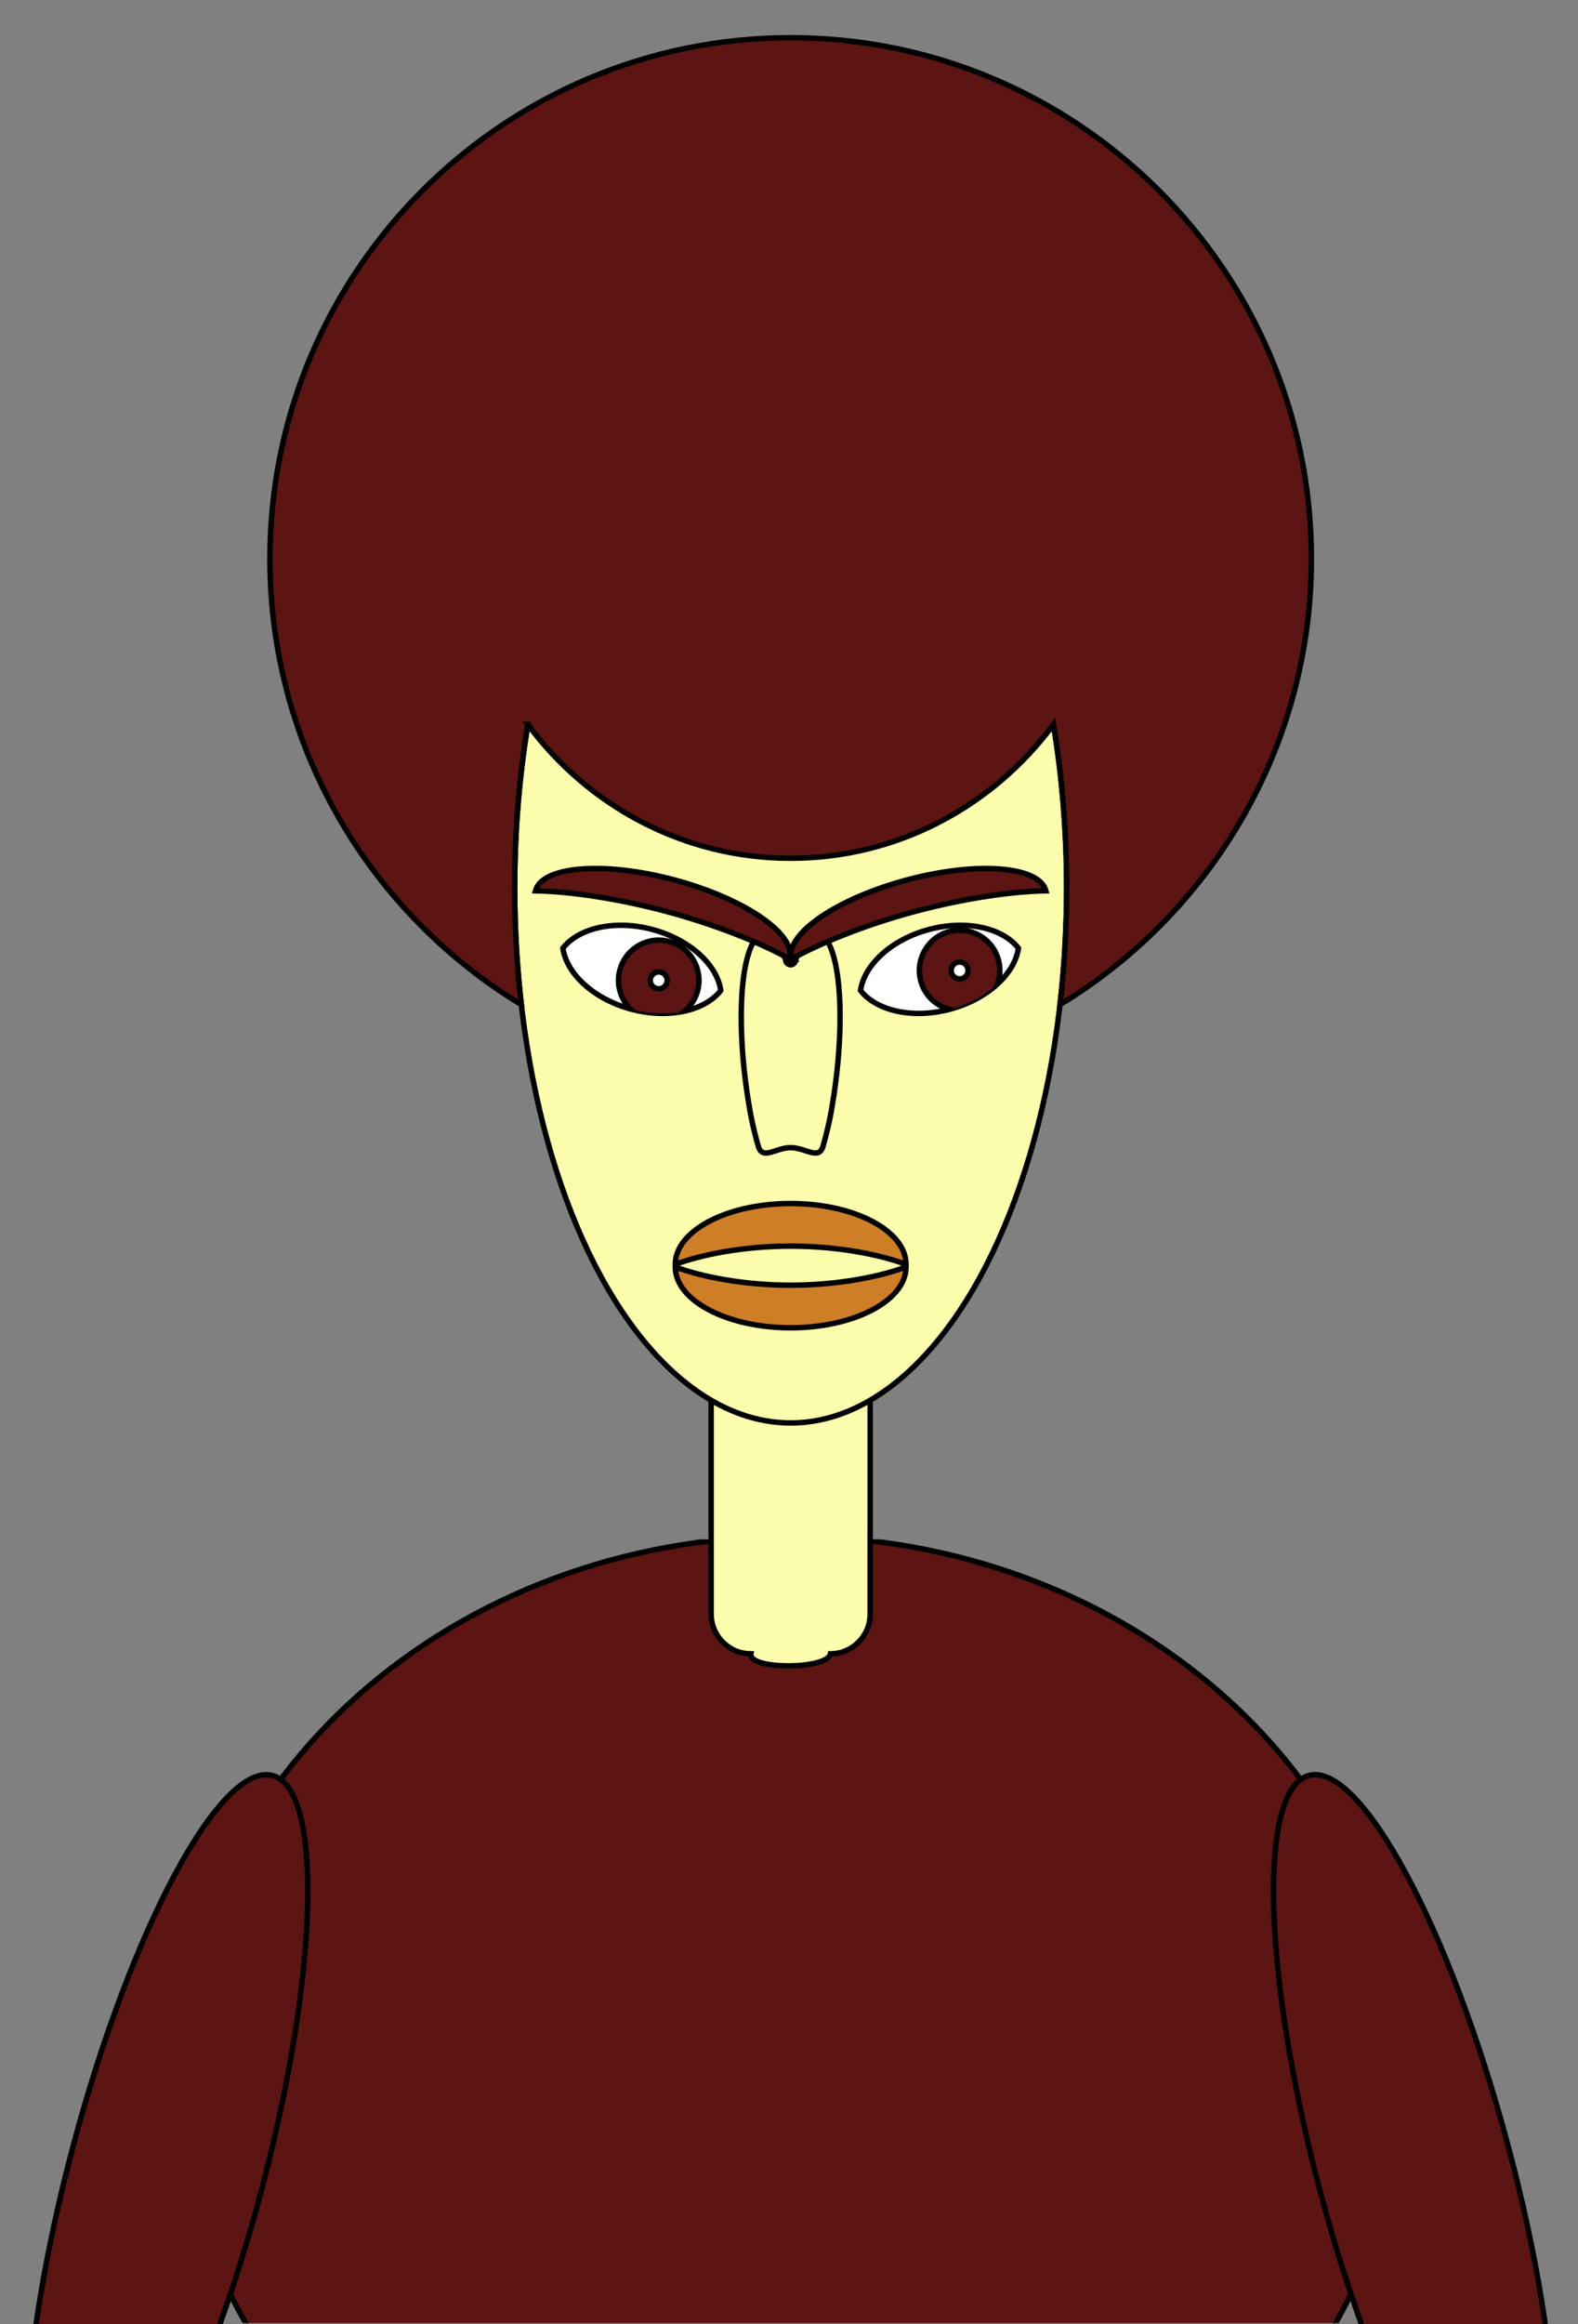 <svg xmlns="http://www.w3.org/2000/svg" viewBox="0 0 6097 8976" fill-rule="evenodd" stroke="#000" stroke-width="21"><rect x="0" y="0" width="6097" height="8976" fill="#808080" stroke="none"/><g fill="#5c1512"><clipPath id="a"><path d="M693.47 5944.64h4722.89v3026.51H693.47z"/></clipPath><g clip-path="url(#a)"><path d="M5099.99 9069.94c207.26-317.959 316.373-678.637 316.373-1045.78 0-1154.37-1058.13-2091.57-2361.45-2091.57-1303.32 0-2361.45 937.2-2361.45 2091.57 0 367.146 109.113 727.825 316.374 1045.78h4090.14z"/></g><clipPath id="b"><path d="M-123.622 6759.92h6357.07v2224.92h-6357.07z"/></clipPath><g clip-path="url(#b)"><path d="M1052.68 6856.59c199.113 53.352 178.052 778.571-47.002 1618.49-225.054 839.913-569.424 1478.5-768.537 1425.15-199.113-53.353-178.052-778.571 47.002-1618.49 225.054-839.914 569.424-1478.5 768.537-1425.15zM5057.15 6856.59c199.113-53.352 543.483 585.236 768.537 1425.15 225.054 839.914 246.115 1565.13 47.002 1618.49-199.113 53.352-543.483-585.237-768.537-1425.15-225.054-839.914-246.115-1565.13-47.002-1618.49z"/></g></g><path d="M3362.14 5407.77c0-84.782-68.833-153.614-153.615-153.614h-307.229c-84.782 0-153.614 68.832-153.614 153.614v825.301c0 84.782 68.832 153.615 153.614 153.615 0 0 0 0 0 0-11.138 62.626 296.162 61.497 307.229 0 0 0 0 0 0 0 84.782 0 153.615-68.833 153.615-153.615V5407.77z" fill="#fdfead"/><ellipse cx="3054.92" cy="3428.86" rx="1066.27" ry="2066.26" fill="#fdfead"/><path d="M2039.37 2797.85c-32.934 198.944-50.719 410.983-50.719 631.008 0 154.832 8.807 305.709 25.502 450.852-582.02-352.77-971.286-992.253-971.286-1721.94 0-1110.48 901.569-2012.05 2012.05-2012.05 1110.48 0 2012.05 901.568 2012.05 2012.05 0 729.683-389.266 1369.17-971.286 1721.94 16.696-145.143 25.503-296.02 25.503-450.852 0-220.025-17.785-432.064-50.719-631.008-232.063 313.641-600.733 516.551-1015.55 516.551-414.814 0-783.483-202.91-1015.55-516.551z" fill="#5c1512"/><path d="M2174.86 3661.64c61.638-78.581 201.385-110.847 346.261-72.028 144.876 38.82 249.767 136.636 263.856 235.508-61.638 78.581-201.384 110.847-346.26 72.028-144.876-38.82-249.767-136.636-263.857-235.508z" fill="#fff"/><clipPath id="c"><path d="M2174.86 3661.64c61.638-78.581 201.385-110.847 346.261-72.028 144.876 38.82 249.767 136.636 263.856 235.508-61.638 78.581-201.384 110.847-346.26 72.028-144.876-38.82-249.767-136.636-263.857-235.508z"/></clipPath><g clip-path="url(#c)"><path d="M2585.37 3635.89c82.855 22.201 132.099 107.493 109.898 190.348-22.201 82.856-107.493 132.099-190.348 109.898-82.856-22.201-132.099-107.493-109.898-190.348 22.201-82.855 107.493-132.099 190.348-109.898zm-31.778 118.597c17.4 4.662 27.741 22.574 23.079 39.973-4.663 17.4-22.574 27.741-39.973 23.079-17.4-4.662-27.741-22.574-23.079-39.973 4.662-17.4 22.574-27.741 39.973-23.079z" fill="#5c1512"/></g><path d="M3324.86 3825.13c14.09-98.872 118.981-196.688 263.857-235.508 144.876-38.819 284.622-6.553 346.26 72.028-14.089 98.872-118.98 196.688-263.856 235.508-144.876 38.819-284.623 6.553-346.261-72.028z" fill="#fff"/><clipPath id="d"><path d="M3324.86 3825.13c14.09-98.872 118.981-196.688 263.857-235.508 144.876-38.819 284.622-6.553 346.26 72.028-14.089 98.872-118.98 196.688-263.856 235.508-144.876 38.819-284.623 6.553-346.261-72.028z"/></clipPath><g clip-path="url(#d)"><path d="M3667.49 3597.57c82.855-22.201 168.147 27.042 190.348 109.897 22.201 82.855-27.043 168.148-109.898 190.349-82.855 22.2-168.147-27.043-190.348-109.898-22.201-82.855 27.043-168.147 109.898-190.348zm31.778 118.597c17.399-4.662 35.311 5.679 39.973 23.078 4.662 17.4-5.679 35.311-23.079 39.973-17.399 4.663-35.311-5.679-39.973-23.078-4.662-17.4 5.679-35.311 23.079-39.973z" fill="#5c1512"/></g><path d="M3036.76 3711.98a18.866 18.866 0 0036.312 0c42.875-151.776 107.786-138.023 142.577-35.553 40.184 118.355 40.184 355.065 0 591.774-8.439 53.257-20.854 106.514-35.729 158.174-16.078 55.682-67.047 5.681-125.004 5.681-57.957 0-108.926 50.001-125.004-5.681-14.874-51.66-27.29-104.917-35.728-158.174-40.183-236.709-40.183-473.419 0-591.774 34.79-102.47 99.701-116.223 142.576 35.553z" fill="#fdfead"/><path d="M3051.13 3703.28c25.654-95.741-173.623-232.448-444.73-305.091-271.107-72.642-512.039-53.889-537.692 41.852 122.312 1.989 309.207 27.074 505.155 79.578 195.948 52.504 370.347 124.228 477.267 183.661zm990-263.239c-25.654-95.741-266.586-114.494-537.693-41.852-271.107 72.643-470.383 209.35-444.729 305.091 106.919-59.433 281.318-131.157 477.266-183.661 195.948-52.504 382.844-77.589 505.156-79.578z" fill="#5c1512"/><path d="M2609.13 4892.71c0 129.667 199.748 234.94 445.783 234.94 246.034 0 445.783-105.273 445.783-234.94-104.016 38.9-267.957 70.482-445.783 70.482-177.827 0-341.767-31.582-445.783-70.482zm891.566-10c0-129.667-199.749-234.94-445.783-234.94-246.035 0-445.783 105.273-445.783 234.94 104.016-38.9 267.956-70.482 445.783-70.482 177.826 0 341.767 31.582 445.783 70.482z" fill="#cd7e26"/></svg>